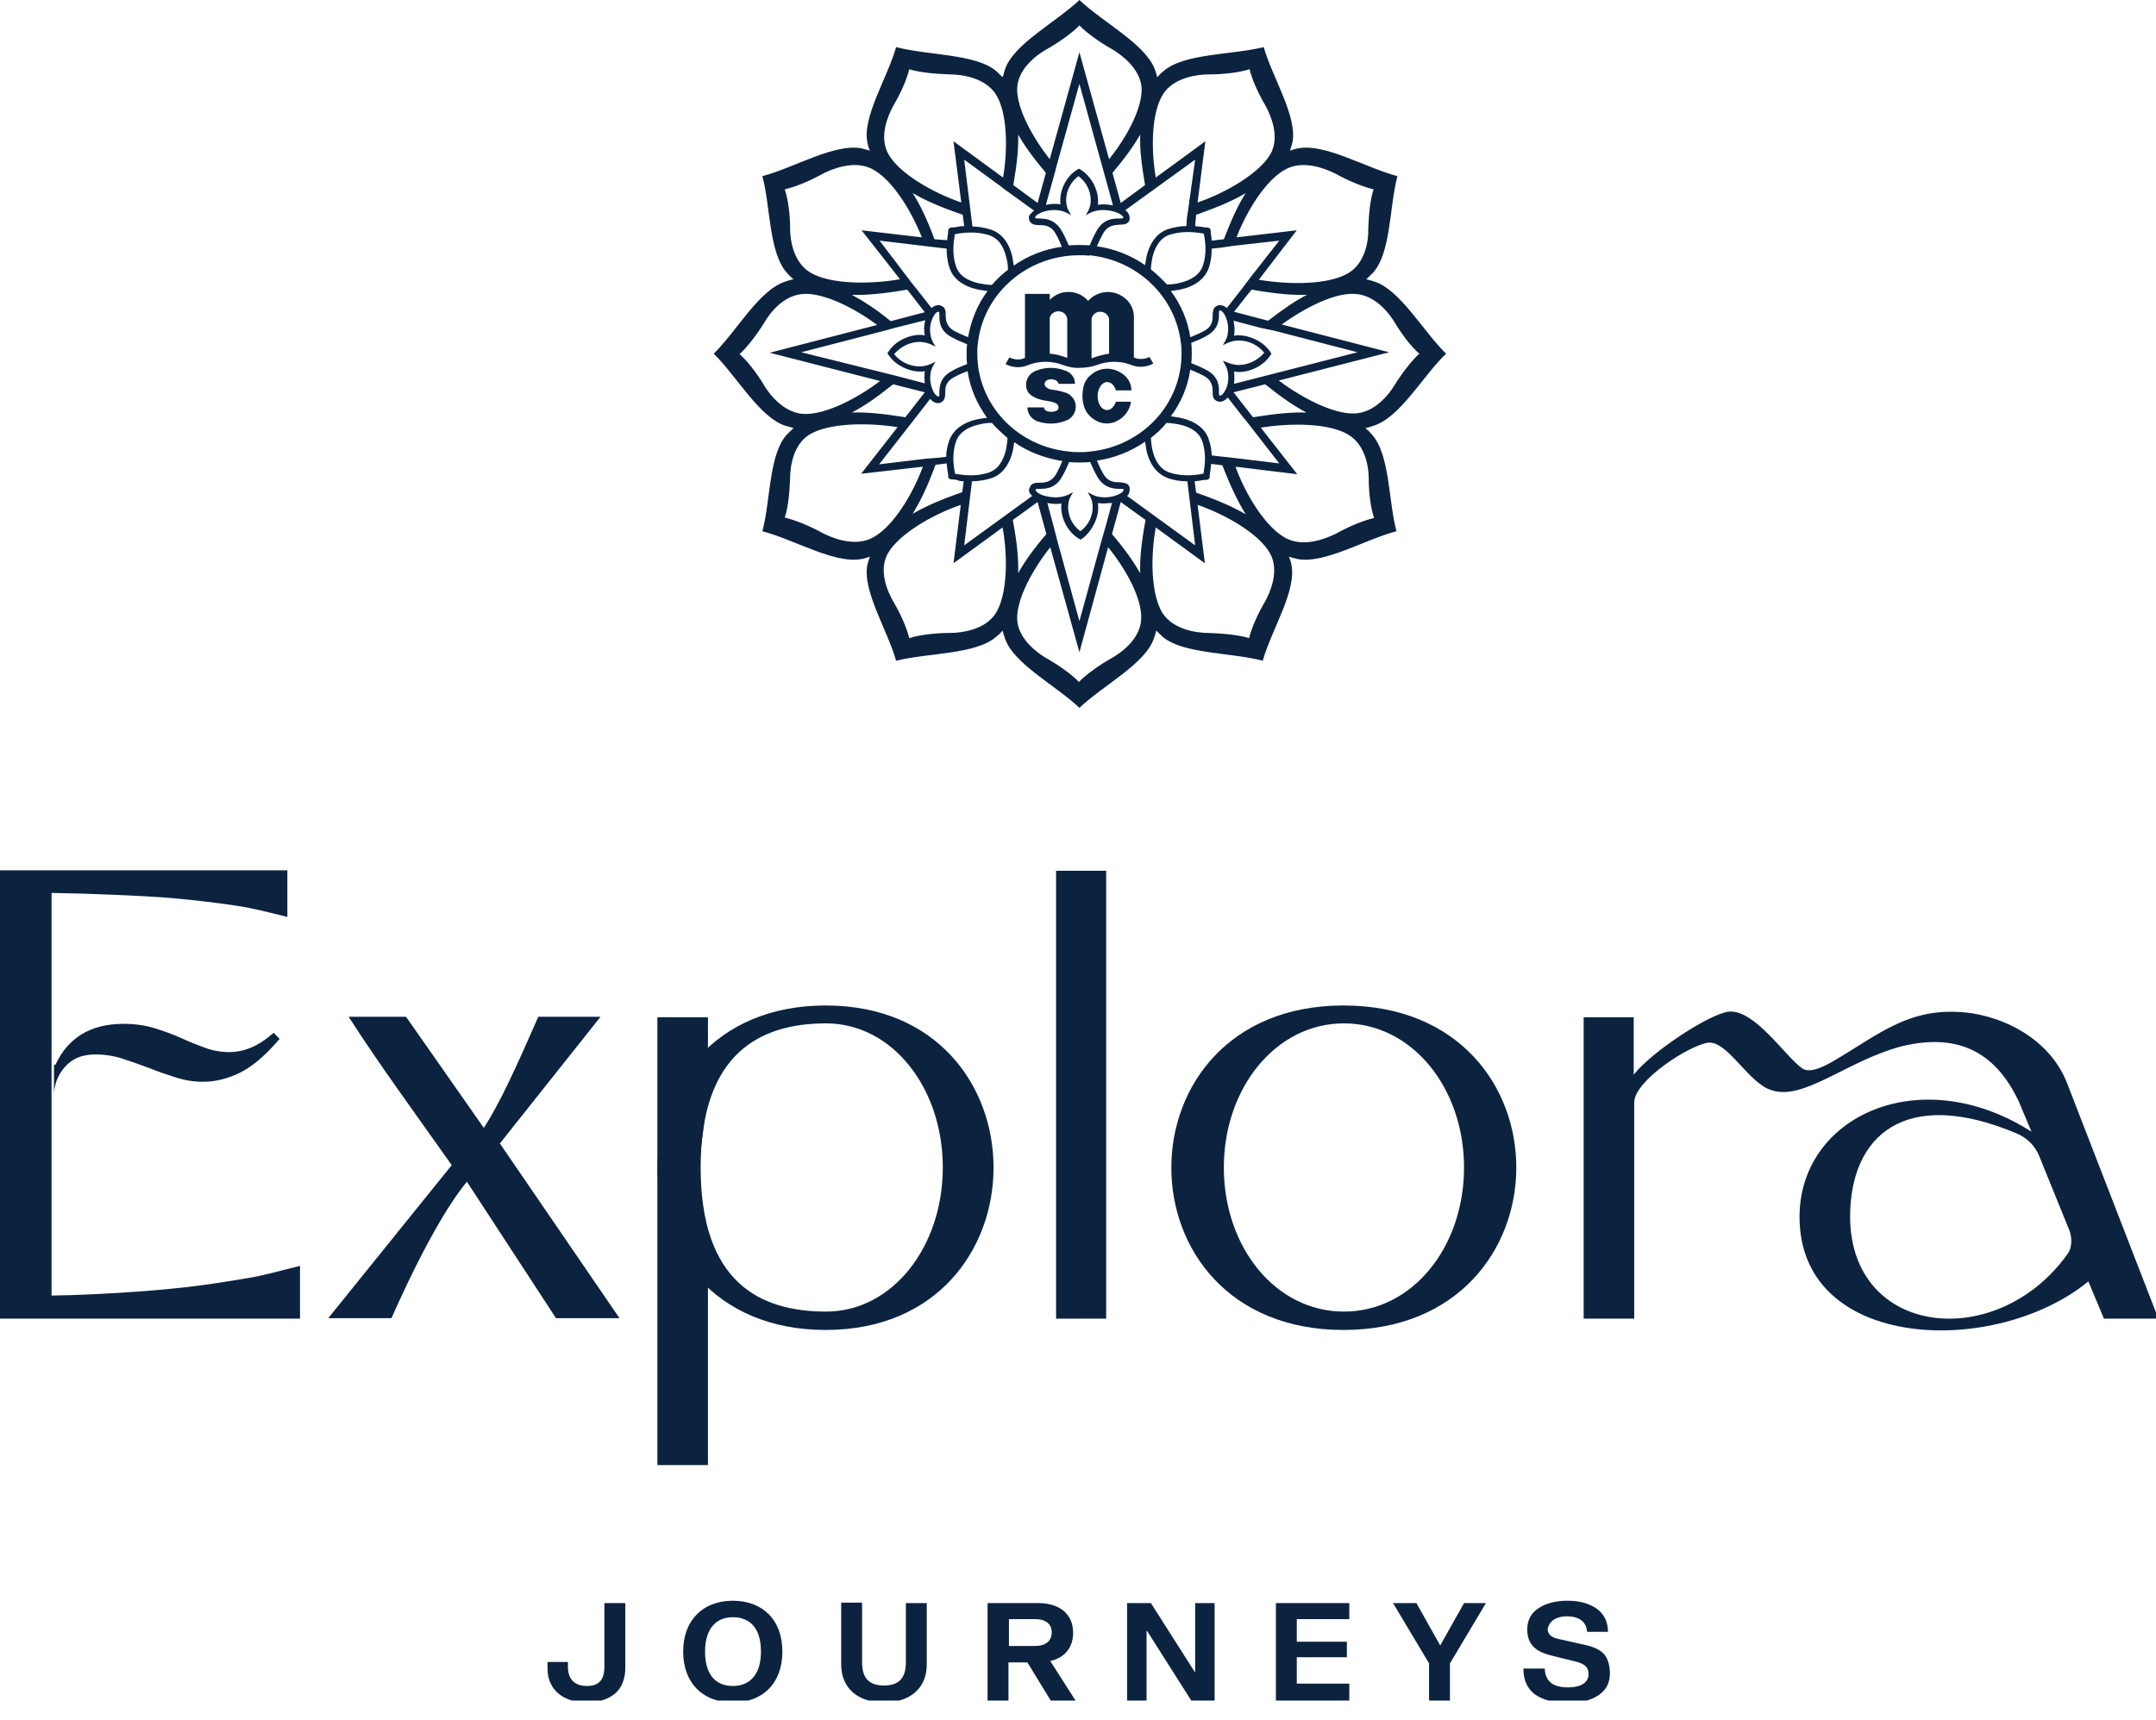 <?xml version="1.0" encoding="UTF-8"?> <svg xmlns="http://www.w3.org/2000/svg" width="99" height="79" viewBox="0 0 99 79" fill="none"> <g clip-path="url(#clip0_794_1157)"> <path d="M49.722 17.954C49.677 18.257 49.722 18.559 49.833 18.819C49.967 19.079 50.19 19.273 50.458 19.381C50.726 19.49 51.039 19.468 51.285 19.338C51.642 19.165 51.887 18.819 51.932 18.451H51.24C51.195 18.603 51.106 18.711 51.017 18.776C50.793 18.927 50.525 18.776 50.436 18.451C50.347 18.127 50.436 17.759 50.659 17.608C50.883 17.456 51.151 17.608 51.24 17.932H51.954C51.954 17.608 51.776 17.305 51.485 17.132C51.061 16.851 50.503 16.872 50.123 17.197C49.878 17.37 49.744 17.651 49.722 17.954ZM48.605 18.711C48.605 18.797 48.561 18.862 48.471 18.884C48.337 18.927 48.203 18.927 48.069 18.884C48.002 18.862 47.935 18.776 47.935 18.711H47.176C47.176 19.035 47.422 19.317 47.734 19.381C48.181 19.511 48.65 19.468 49.052 19.273C49.387 19.079 49.498 18.646 49.297 18.322C49.253 18.257 49.186 18.192 49.119 18.127C49.052 18.084 48.962 18.04 48.873 18.019C48.672 17.954 48.449 17.911 48.248 17.889C48.136 17.867 48.047 17.802 47.98 17.716C47.935 17.608 48.002 17.5 48.092 17.456C48.181 17.413 48.293 17.413 48.382 17.435C48.494 17.456 48.583 17.521 48.605 17.629H49.364C49.364 17.348 49.186 17.11 48.918 17.024C48.471 16.851 47.98 16.851 47.533 17.045C47.176 17.197 47.02 17.608 47.176 17.954C47.199 18.019 47.243 18.062 47.288 18.105C47.467 18.257 47.69 18.343 47.913 18.387C47.958 18.387 48.002 18.408 48.047 18.408C48.136 18.43 48.203 18.43 48.293 18.451C48.36 18.473 48.404 18.495 48.471 18.516C48.561 18.559 48.605 18.624 48.605 18.711ZM50.927 16.245C50.659 16.288 50.391 16.353 50.123 16.461V14.688C50.123 14.493 50.28 14.341 50.481 14.32C50.704 14.298 50.905 14.45 50.927 14.666V16.245ZM49.007 16.44C48.739 16.331 48.471 16.267 48.203 16.245V14.623C48.226 14.428 48.404 14.298 48.605 14.298C48.828 14.298 49.007 14.471 49.007 14.688V16.44ZM52.959 16.699L52.78 16.396C52.557 16.505 52.289 16.526 52.066 16.418V14.514C52.044 13.866 51.463 13.39 50.816 13.411C50.481 13.433 50.168 13.584 49.967 13.822C49.565 13.346 48.828 13.26 48.315 13.671C48.27 13.714 48.226 13.736 48.203 13.779V13.498H47.065V16.44C46.841 16.548 46.574 16.526 46.35 16.418L46.172 16.721C46.484 16.894 46.886 16.916 47.221 16.764C47.734 16.569 48.293 16.569 48.806 16.764C49.052 16.851 49.32 16.916 49.588 16.894C49.855 16.894 50.123 16.851 50.369 16.764C50.883 16.569 51.441 16.569 51.954 16.764C52.267 16.894 52.646 16.872 52.959 16.699ZM64.033 17.694C63.788 18.105 63.118 18.971 62.18 18.992C61.198 19.014 59.791 18.278 58.719 17.478L63.788 16.18L58.853 14.904C59.903 14.147 61.242 13.455 62.18 13.498C63.118 13.52 63.788 14.385 64.033 14.796C64.368 15.358 64.815 15.942 65.172 16.245C64.815 16.569 64.368 17.154 64.033 17.694ZM61.912 12.546C60.997 13.087 59.188 13.087 57.804 12.849L59.545 10.578L56.777 10.902C57.268 9.647 58.139 8.241 59.054 7.766C59.88 7.333 60.907 7.766 61.332 7.982C61.912 8.306 62.604 8.588 63.073 8.696C62.917 9.15 62.85 9.864 62.828 10.513C62.85 10.989 62.716 12.07 61.912 12.546ZM58.34 7.073C57.826 7.96 56.308 8.847 54.991 9.301L55.348 6.489L53.071 8.155C52.847 6.835 52.87 5.17 53.406 4.326C53.897 3.547 55.013 3.418 55.504 3.418C56.174 3.418 56.911 3.331 57.38 3.18C57.491 3.656 57.782 4.305 58.117 4.867C58.34 5.278 58.786 6.273 58.34 7.073ZM52.579 8.501L51.463 9.323L51.084 7.939C51.686 7.225 52.066 6.684 52.356 6.186C52.334 6.771 52.401 7.484 52.579 8.501ZM52.423 4.067C52.446 4.997 51.731 6.316 50.927 7.311L49.565 2.401L48.203 7.311C47.4 6.295 46.685 4.975 46.707 4.067C46.73 3.158 47.623 2.509 48.047 2.271C48.628 1.947 49.23 1.514 49.565 1.168C49.9 1.514 50.503 1.947 51.084 2.271C51.485 2.509 52.379 3.158 52.423 4.067ZM46.529 8.501C46.707 7.484 46.774 6.792 46.752 6.186C47.042 6.684 47.422 7.225 48.025 7.939L47.645 9.323L46.529 8.501ZM46.06 8.155L43.783 6.489L44.14 9.301C42.822 8.847 41.282 7.96 40.791 7.073C40.344 6.273 40.791 5.278 41.014 4.867C41.349 4.305 41.639 3.656 41.751 3.18C42.22 3.331 42.956 3.396 43.626 3.418C44.117 3.418 45.212 3.547 45.725 4.326C46.261 5.17 46.283 6.835 46.06 8.155ZM40.054 7.766C40.969 8.241 41.84 9.669 42.331 10.902L39.563 10.578L41.327 12.827C39.942 13.065 38.134 13.065 37.218 12.524C36.415 12.049 36.281 10.989 36.281 10.513C36.281 9.864 36.191 9.15 36.035 8.696C36.526 8.588 37.196 8.306 37.777 7.982C38.201 7.766 39.228 7.333 40.054 7.766ZM36.95 13.498C37.888 13.476 39.228 14.147 40.277 14.925L35.343 16.202L40.411 17.5C39.362 18.3 37.933 19.035 36.95 19.014C36.013 18.992 35.343 18.127 35.097 17.716C34.763 17.154 34.316 16.569 33.959 16.267C34.316 15.942 34.763 15.358 35.097 14.817C35.343 14.385 35.99 13.52 36.95 13.498ZM37.196 19.944C38.089 19.425 39.831 19.403 41.215 19.619L39.541 21.761L42.376 21.436C41.907 22.713 40.992 24.227 40.054 24.703C39.228 25.135 38.201 24.703 37.777 24.486C37.196 24.162 36.504 23.881 36.035 23.773C36.191 23.318 36.258 22.605 36.281 21.956C36.281 21.501 36.392 20.42 37.196 19.944ZM40.769 25.417C41.282 24.53 42.8 23.643 44.117 23.189L43.783 25.871L46.038 24.227C46.283 25.568 46.261 27.299 45.725 28.164C45.234 28.942 44.117 29.072 43.626 29.072C42.956 29.072 42.22 29.159 41.751 29.31C41.639 28.834 41.349 28.185 41.014 27.623C40.769 27.19 40.322 26.217 40.769 25.417ZM46.507 23.881L47.645 23.059L48.047 24.53C47.422 25.265 47.042 25.806 46.752 26.325C46.774 25.698 46.707 24.962 46.507 23.881ZM46.707 28.423C46.685 27.493 47.422 26.152 48.226 25.135L49.565 29.959L50.883 25.135C51.709 26.152 52.446 27.493 52.401 28.423C52.379 29.332 51.485 29.981 51.061 30.219C50.481 30.543 49.878 30.976 49.543 31.322C49.208 30.976 48.605 30.543 48.025 30.219C47.623 29.981 46.73 29.332 46.707 28.423ZM52.602 23.881C52.401 24.962 52.334 25.698 52.356 26.325C52.066 25.828 51.686 25.265 51.061 24.53L51.463 23.059L52.602 23.881ZM53.071 24.227L55.326 25.871L54.991 23.189C56.308 23.643 57.826 24.53 58.318 25.417C58.764 26.217 58.318 27.212 58.094 27.623C57.759 28.185 57.469 28.834 57.357 29.31C56.889 29.159 56.129 29.094 55.482 29.072C54.991 29.072 53.897 28.942 53.383 28.164C52.847 27.299 52.825 25.568 53.071 24.227ZM58.094 17.651C58.876 18.278 59.456 18.668 59.992 18.949C59.344 18.927 58.608 18.992 57.536 19.165L56.643 18.019L58.094 17.651ZM58.496 15.185L62.336 16.18L56.665 17.629C56.688 17.435 56.688 17.24 56.665 17.067C56.732 17.067 56.799 17.089 56.866 17.089C57.424 17.089 57.983 16.807 58.295 16.375L58.385 16.245L58.295 16.115C57.983 15.683 57.402 15.401 56.866 15.401C56.799 15.401 56.732 15.401 56.665 15.423C56.71 15.185 56.688 14.947 56.643 14.731L57.871 15.055L58.496 15.185ZM57.469 13.303C58.585 13.498 59.344 13.563 60.014 13.541C59.501 13.801 58.965 14.168 58.228 14.731L56.665 14.32L57.469 13.303ZM56.643 11.291L58.742 11.053L57.402 12.762L57.045 13.238L56.353 14.125L56.33 14.147C56.241 14.06 56.129 14.017 56.018 14.017C55.973 14.017 55.928 14.017 55.906 14.039C55.705 14.104 55.683 14.32 55.683 14.471C55.683 14.709 55.683 15.012 55.236 15.228C55.08 15.315 54.879 15.401 54.656 15.488C54.544 14.731 54.232 13.995 53.763 13.368C53.897 13.346 54.053 13.325 54.187 13.303C54.879 13.152 55.326 12.806 55.504 12.308C55.616 11.984 55.638 11.681 55.638 11.421L56.04 11.378L56.643 11.291ZM54.924 9.864C55.973 9.496 56.665 9.193 57.201 8.869C56.866 9.388 56.576 10.015 56.196 10.989L55.638 11.053C55.638 10.967 55.616 10.902 55.616 10.816C55.594 10.729 55.594 10.643 55.594 10.599C55.594 10.556 55.571 10.513 55.549 10.491C55.527 10.47 55.482 10.448 55.415 10.448C55.393 10.448 55.303 10.448 55.214 10.426C55.125 10.405 54.991 10.405 54.879 10.383L54.924 9.864ZM42.912 10.989C42.555 10.037 42.242 9.388 41.907 8.869C42.465 9.193 43.135 9.496 44.207 9.864L44.274 10.383C44.14 10.383 44.028 10.405 43.917 10.426C43.827 10.448 43.738 10.448 43.693 10.448C43.649 10.448 43.604 10.47 43.582 10.491C43.559 10.513 43.537 10.556 43.537 10.621C43.537 10.643 43.537 10.729 43.515 10.816C43.515 10.88 43.492 10.967 43.492 11.032L42.912 10.989ZM40.389 11.053L43.47 11.421C43.47 11.681 43.492 11.984 43.604 12.308C43.76 12.806 44.229 13.152 44.921 13.303C45.055 13.325 45.189 13.346 45.346 13.368C44.877 13.995 44.586 14.731 44.452 15.488C44.229 15.401 44.05 15.315 43.872 15.228C43.448 15.012 43.425 14.709 43.425 14.471C43.425 14.32 43.425 14.104 43.202 14.039C43.157 14.017 43.113 14.017 43.09 14.017C42.979 14.017 42.867 14.06 42.778 14.147L42.756 14.125L42.063 13.238L41.885 13.022L40.389 11.053ZM39.116 13.541C39.764 13.563 40.523 13.498 41.661 13.303L42.465 14.341L40.902 14.752C40.188 14.168 39.63 13.822 39.116 13.541ZM36.794 16.18L40.635 15.185L41.103 15.055L42.488 14.709C42.421 14.925 42.421 15.185 42.465 15.401C42.398 15.401 42.331 15.38 42.264 15.38C41.706 15.38 41.148 15.661 40.835 16.094L40.746 16.223L40.835 16.353C41.148 16.786 41.728 17.067 42.264 17.067C42.331 17.067 42.398 17.067 42.465 17.045C42.443 17.218 42.443 17.413 42.465 17.608L41.394 17.326L41.148 17.262L36.794 16.18ZM41.572 19.165C40.501 18.992 39.764 18.927 39.116 18.949C39.652 18.668 40.233 18.278 41.014 17.651L42.465 18.019L41.572 19.165ZM44.385 16.245C44.385 16.396 44.385 16.548 44.408 16.721C44.14 16.829 43.917 16.916 43.738 17.024C43.157 17.326 43.135 17.759 43.135 18.04C43.135 18.105 43.135 18.192 43.113 18.213H43.09C43.046 18.213 42.979 18.17 42.889 18.04C42.711 17.738 42.622 17.218 42.845 16.807L42.956 16.613L42.733 16.721C42.577 16.786 42.421 16.829 42.22 16.829C41.773 16.829 41.327 16.613 41.059 16.267C41.327 15.942 41.773 15.704 42.22 15.704C42.398 15.704 42.577 15.748 42.733 15.812L42.956 15.921L42.845 15.726C42.622 15.315 42.689 14.796 42.889 14.493C42.956 14.363 43.046 14.32 43.09 14.32H43.113C43.135 14.341 43.135 14.428 43.135 14.493C43.135 14.752 43.135 15.207 43.738 15.509C43.939 15.618 44.14 15.704 44.408 15.812C44.385 15.942 44.385 16.094 44.385 16.245ZM42.51 21.069L40.367 21.328L41.617 19.728L41.974 19.273L42.711 18.322C42.822 18.451 42.934 18.516 43.068 18.516C43.113 18.516 43.157 18.516 43.18 18.495C43.381 18.43 43.403 18.213 43.403 18.062C43.403 17.824 43.403 17.521 43.85 17.305C44.006 17.218 44.207 17.132 44.43 17.045C44.542 17.824 44.854 18.538 45.323 19.187C45.189 19.208 45.033 19.23 44.899 19.252C44.207 19.403 43.76 19.749 43.582 20.247C43.492 20.506 43.448 20.766 43.448 20.982L43.09 21.025L42.51 21.069ZM44.252 22.107L44.184 22.605C43.135 22.972 42.465 23.275 41.907 23.6C42.242 23.059 42.577 22.388 42.956 21.35L43.47 21.285C43.492 21.436 43.492 21.566 43.515 21.653C43.537 21.739 43.537 21.826 43.537 21.869C43.537 21.912 43.559 21.956 43.582 21.977C43.604 21.999 43.649 22.02 43.716 22.02C43.738 22.02 43.827 22.02 43.917 22.042C44.028 22.085 44.14 22.107 44.252 22.107ZM43.983 21.782C43.939 21.782 43.894 21.761 43.85 21.761C43.85 21.718 43.85 21.674 43.827 21.631C43.783 21.328 43.716 20.831 43.894 20.29C44.028 19.901 44.385 19.619 44.988 19.49C45.167 19.446 45.346 19.425 45.546 19.425C45.77 19.684 46.015 19.901 46.261 20.117C46.261 20.312 46.216 20.485 46.194 20.658C46.06 21.22 45.792 21.588 45.368 21.718C44.81 21.891 44.296 21.826 43.983 21.782ZM53.74 21.718C53.026 21.501 52.87 20.636 52.847 20.117C53.115 19.901 53.361 19.684 53.562 19.425C53.763 19.425 53.941 19.468 54.12 19.49C54.723 19.619 55.08 19.879 55.214 20.29C55.393 20.831 55.326 21.35 55.281 21.631C55.281 21.674 55.259 21.718 55.259 21.761C55.214 21.761 55.169 21.761 55.125 21.782C54.834 21.826 54.321 21.891 53.74 21.718ZM57.201 23.621C56.643 23.297 55.973 22.994 54.924 22.626L54.857 22.107C54.968 22.085 55.08 22.085 55.169 22.064C55.259 22.042 55.348 22.042 55.37 22.042H55.393C55.437 22.042 55.482 22.02 55.504 21.999C55.527 21.977 55.549 21.934 55.549 21.869C55.549 21.847 55.549 21.761 55.571 21.674C55.594 21.566 55.594 21.436 55.616 21.307L56.129 21.372C56.531 22.41 56.866 23.08 57.201 23.621ZM52.959 19.446L52.937 19.425C52.937 19.425 52.937 19.425 52.959 19.446ZM52.825 19.511L52.87 19.533C52.847 19.511 52.847 19.511 52.825 19.511ZM46.44 20.03V20.052C46.44 20.03 46.44 20.03 46.44 20.03ZM46.283 19.511C46.283 19.511 46.261 19.511 46.261 19.533L46.283 19.511ZM46.172 19.446C46.172 19.425 46.194 19.425 46.194 19.425L46.172 19.446ZM45.881 19.273C45.814 19.273 45.725 19.273 45.636 19.273C45.725 19.273 45.814 19.273 45.881 19.273ZM46.283 12.979L46.239 12.957C46.261 12.979 46.261 12.979 46.283 12.979ZM46.172 13.087C46.172 13.087 46.172 13.065 46.149 13.065L46.172 13.087ZM45.613 13.217H45.636H45.613ZM45.546 13.087C45.346 13.087 45.167 13.044 44.988 13.022C44.385 12.892 44.028 12.633 43.894 12.222C43.716 11.681 43.783 11.162 43.827 10.88C43.827 10.837 43.85 10.794 43.85 10.751C43.894 10.751 43.939 10.751 43.983 10.729C44.296 10.686 44.81 10.621 45.39 10.794C45.814 10.924 46.082 11.27 46.216 11.854C46.261 12.027 46.283 12.2 46.283 12.395C46.015 12.589 45.77 12.827 45.546 13.087ZM52.847 12.373C52.847 12.178 52.892 12.005 52.914 11.832C53.048 11.27 53.316 10.902 53.74 10.772C54.321 10.599 54.834 10.664 55.147 10.707C55.192 10.707 55.236 10.729 55.281 10.729C55.281 10.772 55.281 10.816 55.303 10.859C55.348 11.162 55.415 11.659 55.236 12.2C55.102 12.589 54.745 12.87 54.142 13C53.964 13.044 53.785 13.065 53.584 13.065C53.361 12.827 53.115 12.589 52.847 12.373ZM54.232 15.812C54.254 15.964 54.254 16.094 54.254 16.245C54.254 18.603 52.401 20.528 50.012 20.744C50.012 20.744 50.012 20.744 50.012 20.766V20.788V20.766C50.012 20.766 50.012 20.766 50.012 20.744C49.855 20.766 49.722 20.766 49.565 20.766C49.409 20.766 49.275 20.766 49.119 20.744C49.119 20.744 49.119 20.744 49.119 20.766C49.119 20.766 49.119 20.766 49.119 20.744C46.73 20.528 44.877 18.603 44.877 16.245C44.877 16.094 44.877 15.964 44.899 15.812C45.122 13.519 47.132 11.724 49.565 11.724C49.722 11.724 49.855 11.724 50.012 11.746C50.012 11.746 50.012 11.746 50.012 11.724C52.245 11.94 54.008 13.649 54.232 15.812ZM57.134 19.23L57.179 19.273L58.742 21.285L56.598 21.025L55.995 20.961L55.638 20.917C55.638 20.701 55.594 20.441 55.504 20.182C55.348 19.684 54.879 19.338 54.187 19.187C54.053 19.165 53.919 19.143 53.763 19.122C54.232 18.495 54.544 17.759 54.656 16.98C54.879 17.067 55.058 17.154 55.236 17.24C55.661 17.456 55.683 17.759 55.683 17.997C55.683 18.148 55.683 18.365 55.906 18.43C55.951 18.451 55.973 18.451 56.018 18.451C56.152 18.451 56.263 18.387 56.375 18.257L57.134 19.23ZM56.152 16.569L56.263 16.764C56.487 17.175 56.42 17.716 56.219 17.997C56.152 18.127 56.062 18.17 56.018 18.17H55.995C55.973 18.148 55.973 18.062 55.973 17.997C55.973 17.738 55.973 17.283 55.37 16.98C55.169 16.872 54.968 16.786 54.7 16.678C54.723 16.526 54.723 16.375 54.723 16.223C54.723 16.072 54.723 15.921 54.7 15.748C54.968 15.639 55.192 15.553 55.37 15.445C55.951 15.142 55.973 14.709 55.973 14.428C55.973 14.363 55.973 14.277 55.995 14.255H56.018C56.062 14.255 56.129 14.298 56.219 14.428C56.397 14.731 56.487 15.25 56.263 15.661L56.152 15.856L56.375 15.748C56.531 15.683 56.688 15.639 56.889 15.639C57.335 15.639 57.782 15.856 58.05 16.202C57.782 16.526 57.335 16.764 56.889 16.764C56.71 16.764 56.531 16.721 56.375 16.656L56.152 16.569ZM51.865 22.367C51.798 22.172 51.575 22.172 51.418 22.15C51.173 22.15 50.86 22.15 50.637 21.718C50.548 21.566 50.458 21.372 50.369 21.155C51.151 21.047 51.91 20.744 52.579 20.29C52.602 20.42 52.624 20.571 52.646 20.701C52.803 21.372 53.16 21.804 53.673 21.977C53.941 22.064 54.209 22.107 54.522 22.107L54.879 25.049L51.753 22.778C51.776 22.756 51.798 22.734 51.82 22.713C51.865 22.605 51.887 22.496 51.865 22.367ZM47.578 22.561C47.556 22.54 47.556 22.496 47.556 22.475C47.578 22.453 47.667 22.453 47.734 22.453C48.002 22.453 48.471 22.453 48.784 21.869C48.895 21.674 48.985 21.48 49.096 21.22C49.253 21.242 49.409 21.242 49.565 21.242C49.722 21.242 49.878 21.242 50.056 21.22C50.168 21.48 50.28 21.696 50.369 21.869C50.682 22.431 51.151 22.453 51.418 22.453C51.485 22.453 51.575 22.453 51.597 22.475C51.597 22.496 51.597 22.518 51.575 22.561C51.463 22.691 51.128 22.843 50.726 22.843C50.503 22.843 50.302 22.799 50.146 22.713L49.945 22.605L50.056 22.799C50.302 23.253 50.168 23.989 49.61 24.4C49.052 23.989 48.918 23.253 49.163 22.799L49.275 22.605L49.074 22.713C48.895 22.799 48.694 22.843 48.494 22.843C48.025 22.843 47.667 22.691 47.578 22.561ZM50.414 23.102C50.503 23.124 50.592 23.124 50.704 23.124C50.816 23.124 50.95 23.102 51.061 23.102L50.749 24.248L50.592 24.789L49.565 28.531L48.538 24.789L48.382 24.184L48.092 23.102C48.203 23.124 48.315 23.145 48.449 23.145C48.538 23.145 48.65 23.145 48.739 23.124C48.672 23.686 48.962 24.357 49.476 24.703L49.61 24.789L49.744 24.703C50.19 24.335 50.503 23.686 50.414 23.102ZM47.333 22.713C47.355 22.734 47.377 22.756 47.4 22.778L44.274 25.049L44.631 22.107C44.609 22.107 44.609 22.107 44.586 22.107C44.899 22.107 45.189 22.064 45.48 21.977C45.993 21.826 46.35 21.372 46.507 20.701C46.529 20.571 46.551 20.441 46.574 20.312C47.221 20.766 47.98 21.047 48.784 21.177C48.694 21.393 48.605 21.566 48.516 21.739C48.293 22.15 47.98 22.172 47.734 22.172C47.578 22.172 47.355 22.172 47.288 22.388C47.221 22.496 47.243 22.605 47.333 22.713ZM47.266 10.123C47.333 10.318 47.556 10.34 47.712 10.34C47.958 10.34 48.27 10.34 48.494 10.772C48.583 10.924 48.672 11.118 48.761 11.335C47.958 11.443 47.199 11.746 46.551 12.2C46.529 12.07 46.507 11.919 46.484 11.789C46.328 11.118 45.971 10.686 45.457 10.534C45.167 10.448 44.899 10.405 44.653 10.405L44.274 7.333L45.993 8.588L46.038 8.631L47.444 9.647L47.489 9.669C47.422 9.712 47.377 9.756 47.333 9.821C47.243 9.885 47.221 9.994 47.266 10.123ZM51.552 9.929C51.575 9.95 51.575 9.994 51.575 10.015C51.552 10.037 51.463 10.037 51.396 10.037C51.128 10.037 50.659 10.037 50.347 10.621C50.235 10.816 50.146 11.01 50.034 11.27C49.722 11.248 49.387 11.248 49.074 11.27C48.962 11.01 48.873 10.816 48.761 10.621C48.449 10.059 47.98 10.037 47.712 10.037C47.645 10.037 47.556 10.037 47.533 10.015C47.533 9.994 47.533 9.972 47.556 9.929C47.667 9.799 48.002 9.647 48.404 9.647C48.628 9.647 48.828 9.691 48.985 9.777L49.186 9.885L49.074 9.691C48.828 9.236 48.962 8.501 49.521 8.09C50.079 8.501 50.213 9.236 49.967 9.691L49.855 9.885L50.056 9.777C50.235 9.691 50.436 9.647 50.637 9.647C51.084 9.647 51.441 9.799 51.552 9.929ZM48.694 9.388C48.605 9.366 48.516 9.366 48.404 9.366C48.27 9.366 48.136 9.388 48.025 9.41L48.471 7.809L48.494 7.701L49.565 3.85L51.106 9.431C50.972 9.41 50.838 9.388 50.704 9.388C50.615 9.388 50.503 9.388 50.414 9.41C50.481 8.847 50.19 8.177 49.677 7.83L49.543 7.744L49.409 7.83C48.918 8.155 48.628 8.804 48.694 9.388ZM51.798 9.777C51.753 9.734 51.709 9.669 51.664 9.647L51.709 9.626L54.879 7.333L54.544 9.734L54.5 10.015L54.477 10.383C54.232 10.383 53.964 10.426 53.673 10.513C53.16 10.664 52.803 11.118 52.646 11.789C52.624 11.919 52.602 12.049 52.579 12.178C51.932 11.724 51.151 11.421 50.369 11.313C50.458 11.097 50.548 10.924 50.637 10.751C50.86 10.34 51.173 10.34 51.418 10.318C51.575 10.318 51.798 10.318 51.865 10.102C51.887 9.994 51.865 9.885 51.798 9.777ZM59.054 24.724C58.117 24.227 57.201 22.734 56.732 21.436L59.568 21.782L57.893 19.641C59.255 19.425 61.019 19.425 61.912 19.965C62.716 20.441 62.85 21.501 62.85 21.977C62.85 22.626 62.939 23.34 63.096 23.794C62.604 23.902 61.934 24.184 61.354 24.508C60.907 24.724 59.903 25.157 59.054 24.724ZM66.4 16.245C65.328 15.185 64.301 13.325 63.118 12.935C62.984 12.892 62.85 12.849 62.738 12.827C62.828 12.741 62.917 12.654 63.029 12.546C63.877 11.637 63.788 9.539 64.167 8.09C62.694 7.701 60.84 6.576 59.612 6.814C59.478 6.835 59.344 6.879 59.233 6.922C59.278 6.814 59.3 6.684 59.344 6.554C59.59 5.365 58.429 3.569 58.027 2.163C56.554 2.531 54.366 2.444 53.428 3.266C53.316 3.353 53.227 3.439 53.138 3.547C53.115 3.439 53.071 3.31 53.026 3.18C52.579 2.012 50.659 1.038 49.565 0C48.471 1.038 46.551 2.012 46.149 3.18C46.105 3.31 46.082 3.439 46.038 3.547C45.948 3.461 45.859 3.374 45.747 3.266C44.81 2.466 42.622 2.552 41.148 2.163C40.746 3.591 39.585 5.365 39.831 6.554C39.853 6.684 39.898 6.814 39.942 6.922C39.831 6.879 39.697 6.857 39.563 6.814C38.312 6.576 36.482 7.701 35.008 8.09C35.388 9.518 35.298 11.616 36.147 12.546C36.236 12.654 36.325 12.741 36.437 12.827C36.303 12.849 36.191 12.892 36.057 12.935C34.852 13.325 33.847 15.185 32.775 16.245C33.847 17.305 34.874 19.165 36.057 19.555C36.191 19.598 36.325 19.619 36.437 19.663C36.348 19.749 36.258 19.836 36.147 19.944C35.298 20.852 35.388 22.972 35.008 24.4C36.482 24.789 38.335 25.914 39.563 25.676C39.697 25.654 39.831 25.611 39.942 25.568C39.898 25.676 39.875 25.806 39.831 25.936C39.585 27.125 40.746 28.921 41.148 30.349C42.622 29.981 44.81 30.067 45.747 29.245C45.859 29.159 45.948 29.072 46.038 28.964C46.06 29.072 46.105 29.202 46.149 29.332C46.551 30.5 48.471 31.473 49.565 32.512C50.659 31.473 52.579 30.5 52.981 29.332C53.026 29.202 53.071 29.072 53.093 28.964C53.182 29.051 53.272 29.137 53.383 29.245C54.321 30.046 56.509 29.959 57.983 30.349C58.385 28.921 59.545 27.147 59.3 25.936C59.278 25.806 59.233 25.676 59.188 25.568C59.3 25.611 59.434 25.633 59.568 25.676C60.818 25.914 62.649 24.789 64.123 24.4C63.743 22.972 63.832 20.874 62.984 19.944C62.895 19.836 62.805 19.749 62.694 19.663C62.828 19.641 62.939 19.598 63.073 19.555C64.301 19.165 65.306 17.305 66.4 16.245Z" fill="#0C2340"></path> <path d="M71.96 74.238C72.474 74.238 72.853 74.476 72.876 74.952H73.836C73.836 74.498 73.657 74.13 73.322 73.892C72.987 73.654 72.541 73.524 71.983 73.524C71.447 73.524 71 73.632 70.643 73.87C70.308 74.087 70.129 74.411 70.129 74.844C70.129 75.644 70.665 75.904 71.29 76.055L72.251 76.293C72.719 76.401 72.943 76.531 72.943 76.899C72.943 77.288 72.585 77.504 72.005 77.504C71.358 77.504 70.956 77.266 70.933 76.639H69.951C69.951 77.158 70.129 77.569 70.487 77.829C70.866 78.088 71.358 78.218 71.983 78.218C72.563 78.218 73.032 78.11 73.389 77.872C73.746 77.634 73.925 77.31 73.925 76.855C73.903 75.904 73.434 75.687 72.608 75.514L71.648 75.298C71.29 75.233 71.067 75.103 71.067 74.822C71.134 74.454 71.469 74.238 71.96 74.238ZM67.227 73.632L66.133 75.579L65.039 73.632H63.967L65.62 76.401V78.11H66.579V76.401L68.232 73.632H67.227ZM59.547 74.368H61.958V73.632H58.587V78.11H61.958V77.331H59.547V76.12H61.846V75.406H59.547V74.368ZM55.773 73.632H54.88V76.79H54.858L52.848 73.632H51.754V78.11H52.648V74.909H52.67L54.702 78.11H55.773V73.632ZM46.329 74.368H47.535C48.026 74.368 48.294 74.606 48.294 74.974C48.294 75.363 48.026 75.601 47.535 75.601H46.329V74.368ZM49.388 78.11L48.227 76.293C48.897 76.141 49.276 75.666 49.276 74.995C49.276 74.151 48.673 73.632 47.669 73.632H45.347V78.11H46.307V76.358H47.177L48.249 78.11H49.388ZM42.556 73.632H41.596V76.358C41.596 77.093 41.261 77.418 40.591 77.418C39.921 77.418 39.586 77.093 39.586 76.358V73.611H38.626V76.444C38.626 77.591 39.452 78.197 40.591 78.197C41.73 78.197 42.556 77.591 42.556 76.444V73.632ZM34.942 75.86C34.942 76.92 34.429 77.439 33.647 77.439C32.866 77.439 32.375 76.92 32.375 75.86C32.375 74.8 32.888 74.281 33.647 74.281C34.451 74.281 34.942 74.8 34.942 75.86ZM35.925 75.86C35.925 74.389 35.009 73.524 33.647 73.524C32.308 73.524 31.37 74.389 31.37 75.86C31.37 77.331 32.308 78.197 33.647 78.197C35.009 78.197 35.925 77.331 35.925 75.86ZM28.713 73.632H27.753V76.552C27.753 77.18 27.485 77.439 26.949 77.439C26.413 77.439 26.078 77.158 26.078 76.552V76.336H25.141V76.639C25.141 77.656 25.922 78.197 26.927 78.197C27.463 78.197 27.887 78.067 28.222 77.807C28.534 77.548 28.713 77.137 28.713 76.596V73.632Z" fill="#0C2340"></path> <path d="M94.934 57.604C95.18 57.258 95.157 56.76 94.956 56.349L93.639 53.105C93.438 52.607 93.081 52.261 92.567 52.045C87.499 49.925 84.954 52.131 84.954 55.895C84.976 61.411 91.697 62.125 94.934 57.604ZM96.609 60.567L95.894 58.858C91.607 62.363 82.632 62.06 82.632 55.895C82.632 51.266 88.169 48.713 93.282 51.98L92.701 50.595C91.719 48.519 90.112 47.372 87.298 48.064C84.842 48.713 82.811 50.574 81.359 50.076C80.288 49.773 79.35 47.805 78.434 47.891C77.541 48.021 75.041 49.644 75.041 50.639V60.567H72.719V46.723H75.018V49.362C75.844 48.302 78.524 46.55 79.394 46.464C80.6 46.377 81.962 48.519 82.766 49.081C83.079 49.276 83.592 49.081 84.15 48.757C86.293 47.524 87.745 46.118 90.603 46.55C92.523 46.875 94.264 48.021 94.934 49.795L99.109 60.567H96.609Z" fill="#0C2340"></path> <path d="M37.933 60.243C34.897 60.243 32.173 58.902 32.173 53.624C32.173 48.389 34.897 47.005 37.933 47.005C40.97 47.005 43.292 49.968 43.292 53.624C43.292 57.279 40.97 60.243 37.933 60.243ZM37.911 46.183C27.618 46.183 27.618 61.087 37.911 61.087C48.181 61.087 48.204 46.183 37.911 46.183Z" fill="#0C2340"></path> <path d="M30.186 46.723H32.508V50.163L32.039 53.905L32.508 56.998V67.294H30.186V46.723Z" fill="#0C2340"></path> <path d="M50.794 39.996H48.494V60.567H50.794V39.996Z" fill="#0C2340"></path> <path d="M25.544 60.567L21.436 54.273C21.413 54.294 21.413 54.337 21.391 54.337C20.587 55.333 19.448 57.236 17.975 60.546H15.072L20.743 53.516C19.091 51.179 17.35 48.8 16.01 46.702H18.645L22.217 51.807C22.954 50.66 23.646 49.146 24.718 46.702H27.575L22.954 52.52L28.446 60.546H25.544V60.567Z" fill="#0C2340"></path> <path d="M61.711 60.243C58.563 60.243 56.197 57.279 56.197 53.624C56.197 49.968 58.586 47.005 61.711 47.005C64.837 47.005 67.226 49.968 67.226 53.624C67.226 57.279 64.859 60.243 61.711 60.243ZM61.689 46.183C51.151 46.183 51.151 61.087 61.689 61.087C72.25 61.087 72.294 46.183 61.689 46.183Z" fill="#0C2340"></path> <path d="M2.367 50.53V59.507C3.595 59.486 4.465 59.442 5.537 59.377C6.609 59.313 7.614 59.226 8.574 59.118C9.534 59.01 10.449 58.858 11.364 58.707C12.258 58.556 12.86 58.361 13.776 58.145V60.567H0V39.974H13.195V42.116C12.302 41.9 11.699 41.727 10.829 41.597C9.958 41.467 9.042 41.359 8.127 41.272C7.189 41.186 6.229 41.142 5.247 41.099C4.264 41.056 3.505 41.034 2.367 41.013V49.124" fill="#0C2340"></path> <path d="M2.479 48.908H2.546C3.126 47.653 4.175 47.026 5.671 47.026C6.185 47.026 6.654 47.091 7.078 47.221C7.502 47.351 7.926 47.502 8.306 47.675C8.685 47.848 9.065 47.999 9.422 48.129C9.779 48.259 10.159 48.324 10.516 48.324C10.851 48.324 11.186 48.259 11.499 48.129C11.834 47.999 12.191 47.762 12.57 47.437L12.838 47.718C12.191 48.475 11.588 48.995 11.007 49.276C10.427 49.557 9.869 49.687 9.333 49.687C8.909 49.687 8.484 49.622 8.083 49.492C7.681 49.362 7.279 49.233 6.855 49.059C6.453 48.908 6.029 48.757 5.627 48.627C5.225 48.497 4.801 48.432 4.376 48.432C3.773 48.432 3.305 48.627 2.97 49.016C2.635 49.406 2.479 49.838 2.479 50.336" fill="#0C2340"></path> </g> <defs> <clipPath id="clip0_794_1157"> <rect width="99" height="78.11" fill="white"></rect> </clipPath> </defs> </svg> 